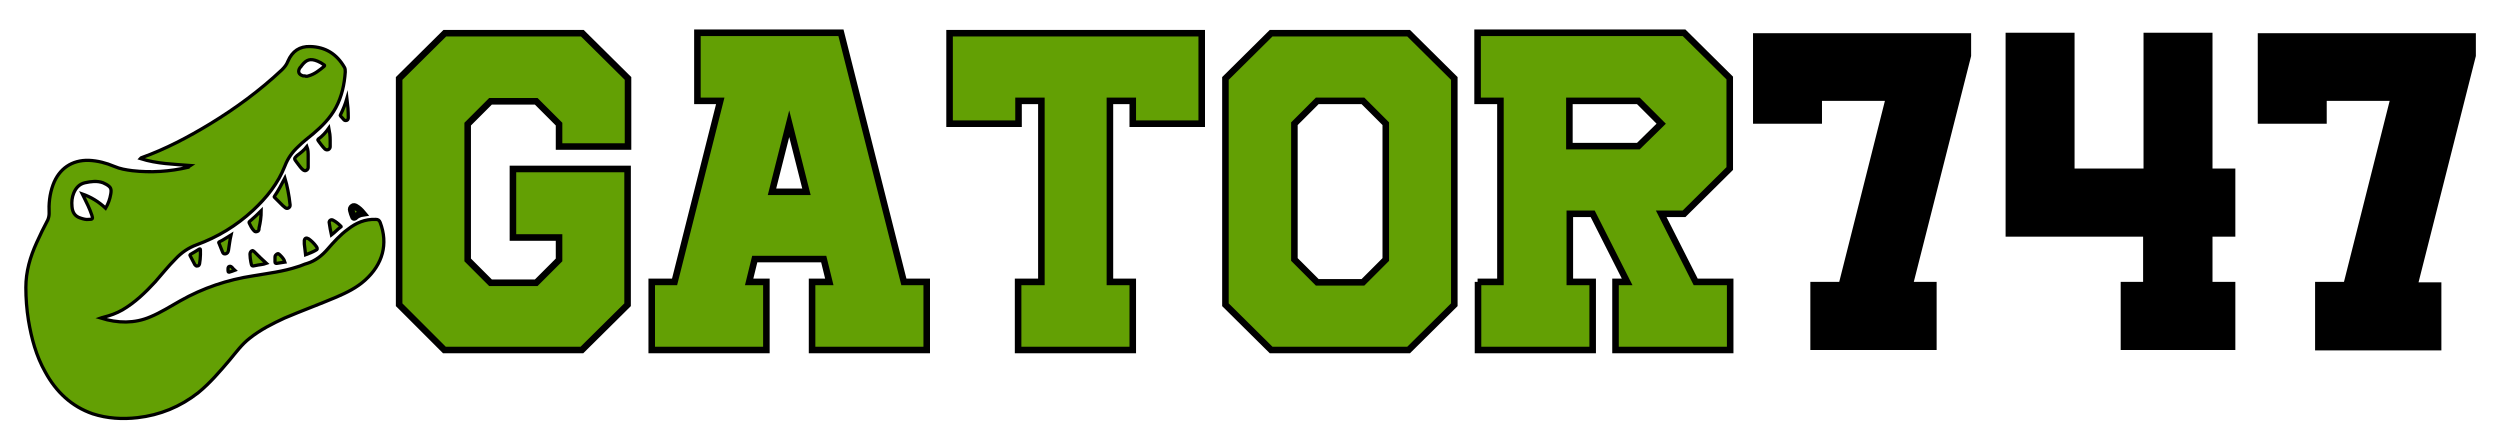 <?xml version="1.0" encoding="utf-8"?>
<!-- Generator: Adobe Illustrator 25.0.0, SVG Export Plug-In . SVG Version: 6.00 Build 0)  -->
<svg version="1.1" id="Layer_1" xmlns:v="https://vecta.io/nano"
	 xmlns="http://www.w3.org/2000/svg" xmlns:xlink="http://www.w3.org/1999/xlink" x="0px" y="0px" viewBox="0 0 580 100"
	 style="enable-background:new 0 0 580 100;" xml:space="preserve">
<style type="text/css">
	.st0{fill:#63A004;stroke:#000000;stroke-width:1.52;stroke-miterlimit:10;}
	.st1{fill:#63A004;stroke:#000000;stroke-width:0.76;stroke-miterlimit:10;}
</style>
<g>
	<path class="st0" d="M92.6,70.7V18.2l10.6-10.5h31.9l10.6,10.5v15.8h-16v-5.2l-5.3-5.3h-10.6l-5.3,5.3v31.5l5.3,5.3h10.6l5.3-5.3
		v-5.2h-10.7V39.2h26.6v31.5l-10.6,10.5h-31.9L92.6,70.7z"/>
	<path class="st0" d="M151.2,65.4h5.3l10.6-42h-5.3V7.6h33.3l14.6,57.8h5.3v15.8h-26.6V65.4h4l-1.3-5.3h-16l-1.3,5.3h4v15.8h-26.6
		V65.4z M183.1,28.7l-4,15.8h8L183.1,28.7z"/>
	<path class="st0" d="M236.3,65.4h5.3v-42h-5.3v5.3h-16v-21h58.5v21h-16v-5.3h-5.3v42h5.3v15.8h-26.6V65.4z"/>
	<path class="st0" d="M284.3,70.7V18.2l10.6-10.5h31.9l10.6,10.5v52.5l-10.6,10.5h-31.9L284.3,70.7z M321.5,60.2V28.7l-5.3-5.3
		h-10.6l-5.3,5.3v31.5l5.3,5.3h10.6L321.5,60.2z"/>
	<path class="st0" d="M342.8,65.4h5.3v-42h-5.3V7.6h47.9l10.6,10.5v21l-10.6,10.5h-5.3l8,15.8h8v15.8h-26.6V65.4h2.7l-8-15.8h-5.3
		v15.8h5.3v15.8h-26.6V65.4z M385.4,28.7l-5.3-5.3h-16v10.5h16L385.4,28.7z"/>
	<path d="M420,65.4h6.7l10.6-42h-14.6v5.3h-16v-21h50.6v5.3L444,65.4h5.3v15.8H420V65.4z"/>
	<path d="M491.9,65.4h5.3V54.9h-31.9V7.6h16v31.5h16V7.6h16v31.5h5.3v15.8h-5.3v10.5h5.3v15.8h-26.6V65.4z"/>
	<path d="M537.1,65.4h6.7l10.6-42h-14.6v5.3h-16v-21h50.6v5.3l-13.3,52.5h5.3v15.8h-29.3V65.4z"/>
</g>
<g id="ceTWP3.tif">
	<g>
		<path class="st1" d="M44.2,38.4c-3.9-0.3-7.8-0.4-11.6-1.6c0.1-0.1,0.1-0.2,0.2-0.2c5.6-2,10.9-4.8,16-7.9
			c5.9-3.6,11.5-7.7,16.6-12.5c0.6-0.6,1.1-1.2,1.4-2c1-2.3,2.7-3.5,5.2-3.4c3.5,0.1,6.1,1.7,7.9,4.8c0.2,0.3,0.2,0.7,0.2,1.1
			c-0.2,2.9-0.8,5.7-2.2,8.3c-1.3,2.4-3.2,4.3-5.2,6c-1.2,1-2.4,1.9-3.5,3c-1.4,1.3-2.4,2.7-3.1,4.5c-1.6,4.1-4.3,7.4-7.4,10.3
			c-3.9,3.6-8.2,6.2-13.1,8c-1.9,0.7-3.5,1.8-4.9,3.3c-1.7,1.7-3.2,3.6-4.7,5.3c-2.3,2.5-4.7,4.8-7.6,6.5c-1.4,0.8-2.8,1.3-4.4,1.7
			c-0.2,0-0.3,0.1-0.6,0.2c3.9,1.2,7.8,1.3,11.5-0.3c2.4-1,4.6-2.4,6.9-3.7c5.3-3,11-4.9,16.9-5.8c3.5-0.6,7-1,10.3-2.1
			c0.8-0.2,1.5-0.6,2.3-0.8c1.9-0.6,3.4-1.8,4.7-3.3c1.4-1.6,2.9-3.3,4.7-4.6c1.9-1.5,4-2.4,6.5-2.3c0.5,0,0.8,0.2,1,0.7
			c1.9,5,0.6,9.7-3.5,13.4c-2,1.8-4.3,2.9-6.6,3.9c-4,1.7-8.1,3.2-12.1,4.9c-2.8,1.3-5.6,2.7-8.1,4.7c-1.8,1.4-3.1,3.2-4.6,5
			c-2.3,2.7-4.6,5.4-7.3,7.6c-4.2,3.3-8.9,5.2-14.1,5.8c-3.5,0.4-7,0.2-10.4-0.9c-4.9-1.7-8.5-5.1-11-9.7c-2.1-3.7-3.2-7.8-3.9-12
			c-0.4-2.5-0.6-5.1-0.6-7.6c0-3.7,1-7.1,2.5-10.4c0.8-1.8,1.7-3.6,2.6-5.3c0.2-0.5,0.3-1,0.3-1.5c-0.1-2.2,0.1-4.4,0.9-6.6
			c1.4-3.8,4.4-5.8,8.3-5.7c2.1,0.1,4,0.6,5.9,1.4c1.4,0.6,2.7,0.8,4.2,1c4.4,0.5,8.7,0.2,13-0.8C43.8,38.6,43.9,38.6,44.2,38.4z
			 M24.5,48.3c0.6-1,1-2.1,1.2-3.3c0.2-1.2,0-1.6-1-2.2c-0.3-0.1-0.5-0.3-0.8-0.4c-1.4-0.5-2.8-0.3-4.2,0c-1.3,0.3-2.1,1.2-2.6,2.4
			c-0.4,1-0.5,2-0.4,3.1c0.1,1.4,0.7,2.3,2,2.7c0.6,0.2,1.3,0.4,1.9,0.3c0.9,0,1-0.1,0.7-1c-0.5-1.5-1.2-2.9-1.9-4.3
			c-0.1-0.2-0.2-0.4-0.3-0.6C21.1,45.7,22.9,46.8,24.5,48.3z M71,17.7c0.2,0,0.4,0,0.6-0.1c1.4-0.4,2.5-1.3,3.6-2.2
			c0.2-0.2,0.1-0.3-0.1-0.4c-0.4-0.3-0.9-0.6-1.4-0.8c-1.7-0.7-2.6-0.4-3.7,1c-0.1,0.2-0.2,0.3-0.4,0.5c-0.6,0.9-0.3,1.6,0.7,1.9
			C70.5,17.6,70.8,17.6,71,17.7z"/>
		<path class="st1" d="M66.1,41.3c0.3,1,0.5,1.9,0.7,2.9c0.2,1.1,0.4,2.2,0.5,3.3c0,0.3,0,0.5-0.3,0.7c-0.3,0.2-0.5,0.2-0.8,0
			c-0.2-0.2-0.4-0.3-0.6-0.5c-0.6-0.6-1.2-1.2-1.8-1.8c-0.1-0.1-0.3-0.2-0.1-0.4C64.6,44.2,65.3,42.8,66.1,41.3z"/>
		<path class="st1" d="M71.2,34c0.3,0.8,0.3,1.5,0.3,2.2c0,0.9,0,1.8,0,2.6c0,0.3-0.1,0.5-0.4,0.7c-0.3,0.2-0.5,0.1-0.8-0.1
			c-0.5-0.4-0.8-0.9-1.2-1.4c-0.1-0.1-0.2-0.3-0.3-0.4c-0.6-0.8-0.6-0.8,0.1-1.5C69.7,35.5,70.5,34.9,71.2,34z"/>
		<path class="st1" d="M76.3,29.7c0.2,1,0.3,1.9,0.3,2.8c0,0.5,0,1,0,1.5c0,0.3-0.1,0.5-0.4,0.7c-0.3,0.1-0.5,0.1-0.8-0.1
			c-0.6-0.6-1.1-1.3-1.6-2c-0.1-0.1-0.1-0.2,0-0.3C74.8,31.6,75.6,30.7,76.3,29.7z"/>
		<path class="st1" d="M60.6,48.9c0,1.4-0.2,2.7-0.5,4c0,0.2,0,0.5-0.2,0.7c-0.4,0.2-0.7,0.3-1-0.1c-0.5-0.5-0.8-1.2-1.1-1.8
			c-0.1-0.2,0.1-0.3,0.2-0.4C58.8,50.6,59.7,49.8,60.6,48.9z"/>
		<path class="st1" d="M61.8,61.1c-0.8,0.3-1.7,0.3-2.5,0.5c-0.9,0.2-0.9,0.2-1.1-0.8c-0.1-0.6-0.2-1.2-0.2-1.8
			c0-0.3,0.1-0.6,0.4-0.8c0.3-0.2,0.4,0.1,0.6,0.2C60,59.4,60.9,60.3,61.8,61.1z"/>
		<path class="st1" d="M70.9,59.1c-0.1-0.9-0.2-1.7-0.3-2.5c0-0.2,0-0.5,0-0.8c0.1-0.6,0.5-0.7,1-0.4c0.7,0.5,1.3,1.1,1.8,1.8
			c0.3,0.4,0.3,0.7-0.2,0.9C72.5,58.5,71.7,58.8,70.9,59.1z"/>
		<path class="st1" d="M53.6,54.5c-0.3,1.3-0.4,2.4-0.6,3.6c-0.1,0.5-0.3,0.7-0.7,0.8c-0.4,0.1-0.6-0.2-0.7-0.5
			c-0.3-0.7-0.5-1.3-0.8-2c-0.1-0.1-0.1-0.2,0.1-0.3C51.8,55.7,52.6,55.1,53.6,54.5z"/>
		<path class="st1" d="M46.5,59.1c0,0.7-0.1,1.4-0.2,2.1c-0.1,0.3-0.2,0.5-0.5,0.5c-0.3,0.1-0.4-0.1-0.6-0.3
			c-0.4-0.7-0.7-1.4-1.1-2.1c-0.1-0.1,0-0.2,0.1-0.3c0.7-0.4,1.4-0.8,2-1.2c0.2-0.1,0.3-0.1,0.3,0.2C46.5,58.4,46.5,58.8,46.5,59.1z
			"/>
		<path class="st1" d="M76.9,54.5c-0.2-1-0.4-1.8-0.5-2.7c-0.1-0.3,0-0.5,0.2-0.7c0.3-0.2,0.5-0.1,0.7,0c0.6,0.3,1.2,0.8,1.7,1.3
			c0.1,0.1,0.3,0.2,0,0.3C78.3,53.2,77.7,53.9,76.9,54.5z"/>
		<path class="st1" d="M80.5,22.8c0.2,1.6,0.3,3,0.3,4.5c0,0.3-0.1,0.5-0.3,0.6c-0.3,0.1-0.5,0.1-0.7-0.1c-0.3-0.3-0.5-0.6-0.8-0.9
			c-0.1-0.1-0.1-0.2,0-0.3C79.6,25.4,80.1,24.2,80.5,22.8z"/>
		<path class="st0" d="M84.2,49.5c-0.7,0.1-1.4,0.4-1.9,0.9c-0.2,0.1-0.2,0.1-0.3-0.1c-0.2-0.5-0.4-1-0.5-1.5
			c-0.1-0.3,0-0.6,0.3-0.8c0.2-0.2,0.5-0.1,0.7,0C83.2,48.4,83.7,48.9,84.2,49.5z"/>
		<path class="st1" d="M66.1,60.8c-0.7,0.1-1.3,0.2-1.9,0.3c-0.2,0-0.4,0-0.4-0.3c0-0.4,0-0.8,0-1.2c0-0.3,0.2-0.5,0.5-0.7
			c0.3-0.2,0.4,0.1,0.6,0.2C65.4,59.6,65.9,60.1,66.1,60.8z"/>
		<path class="st1" d="M54.5,62.7c-0.5,0.2-0.9,0.3-1.2,0.4c-0.2,0.1-0.4,0.1-0.4-0.3c0-0.1,0-0.2,0-0.3c0-0.3,0-0.6,0.3-0.7
			c0.3-0.1,0.5,0.1,0.7,0.3C54.1,62.4,54.3,62.5,54.5,62.7z"/>
	</g>
</g>
</svg>
